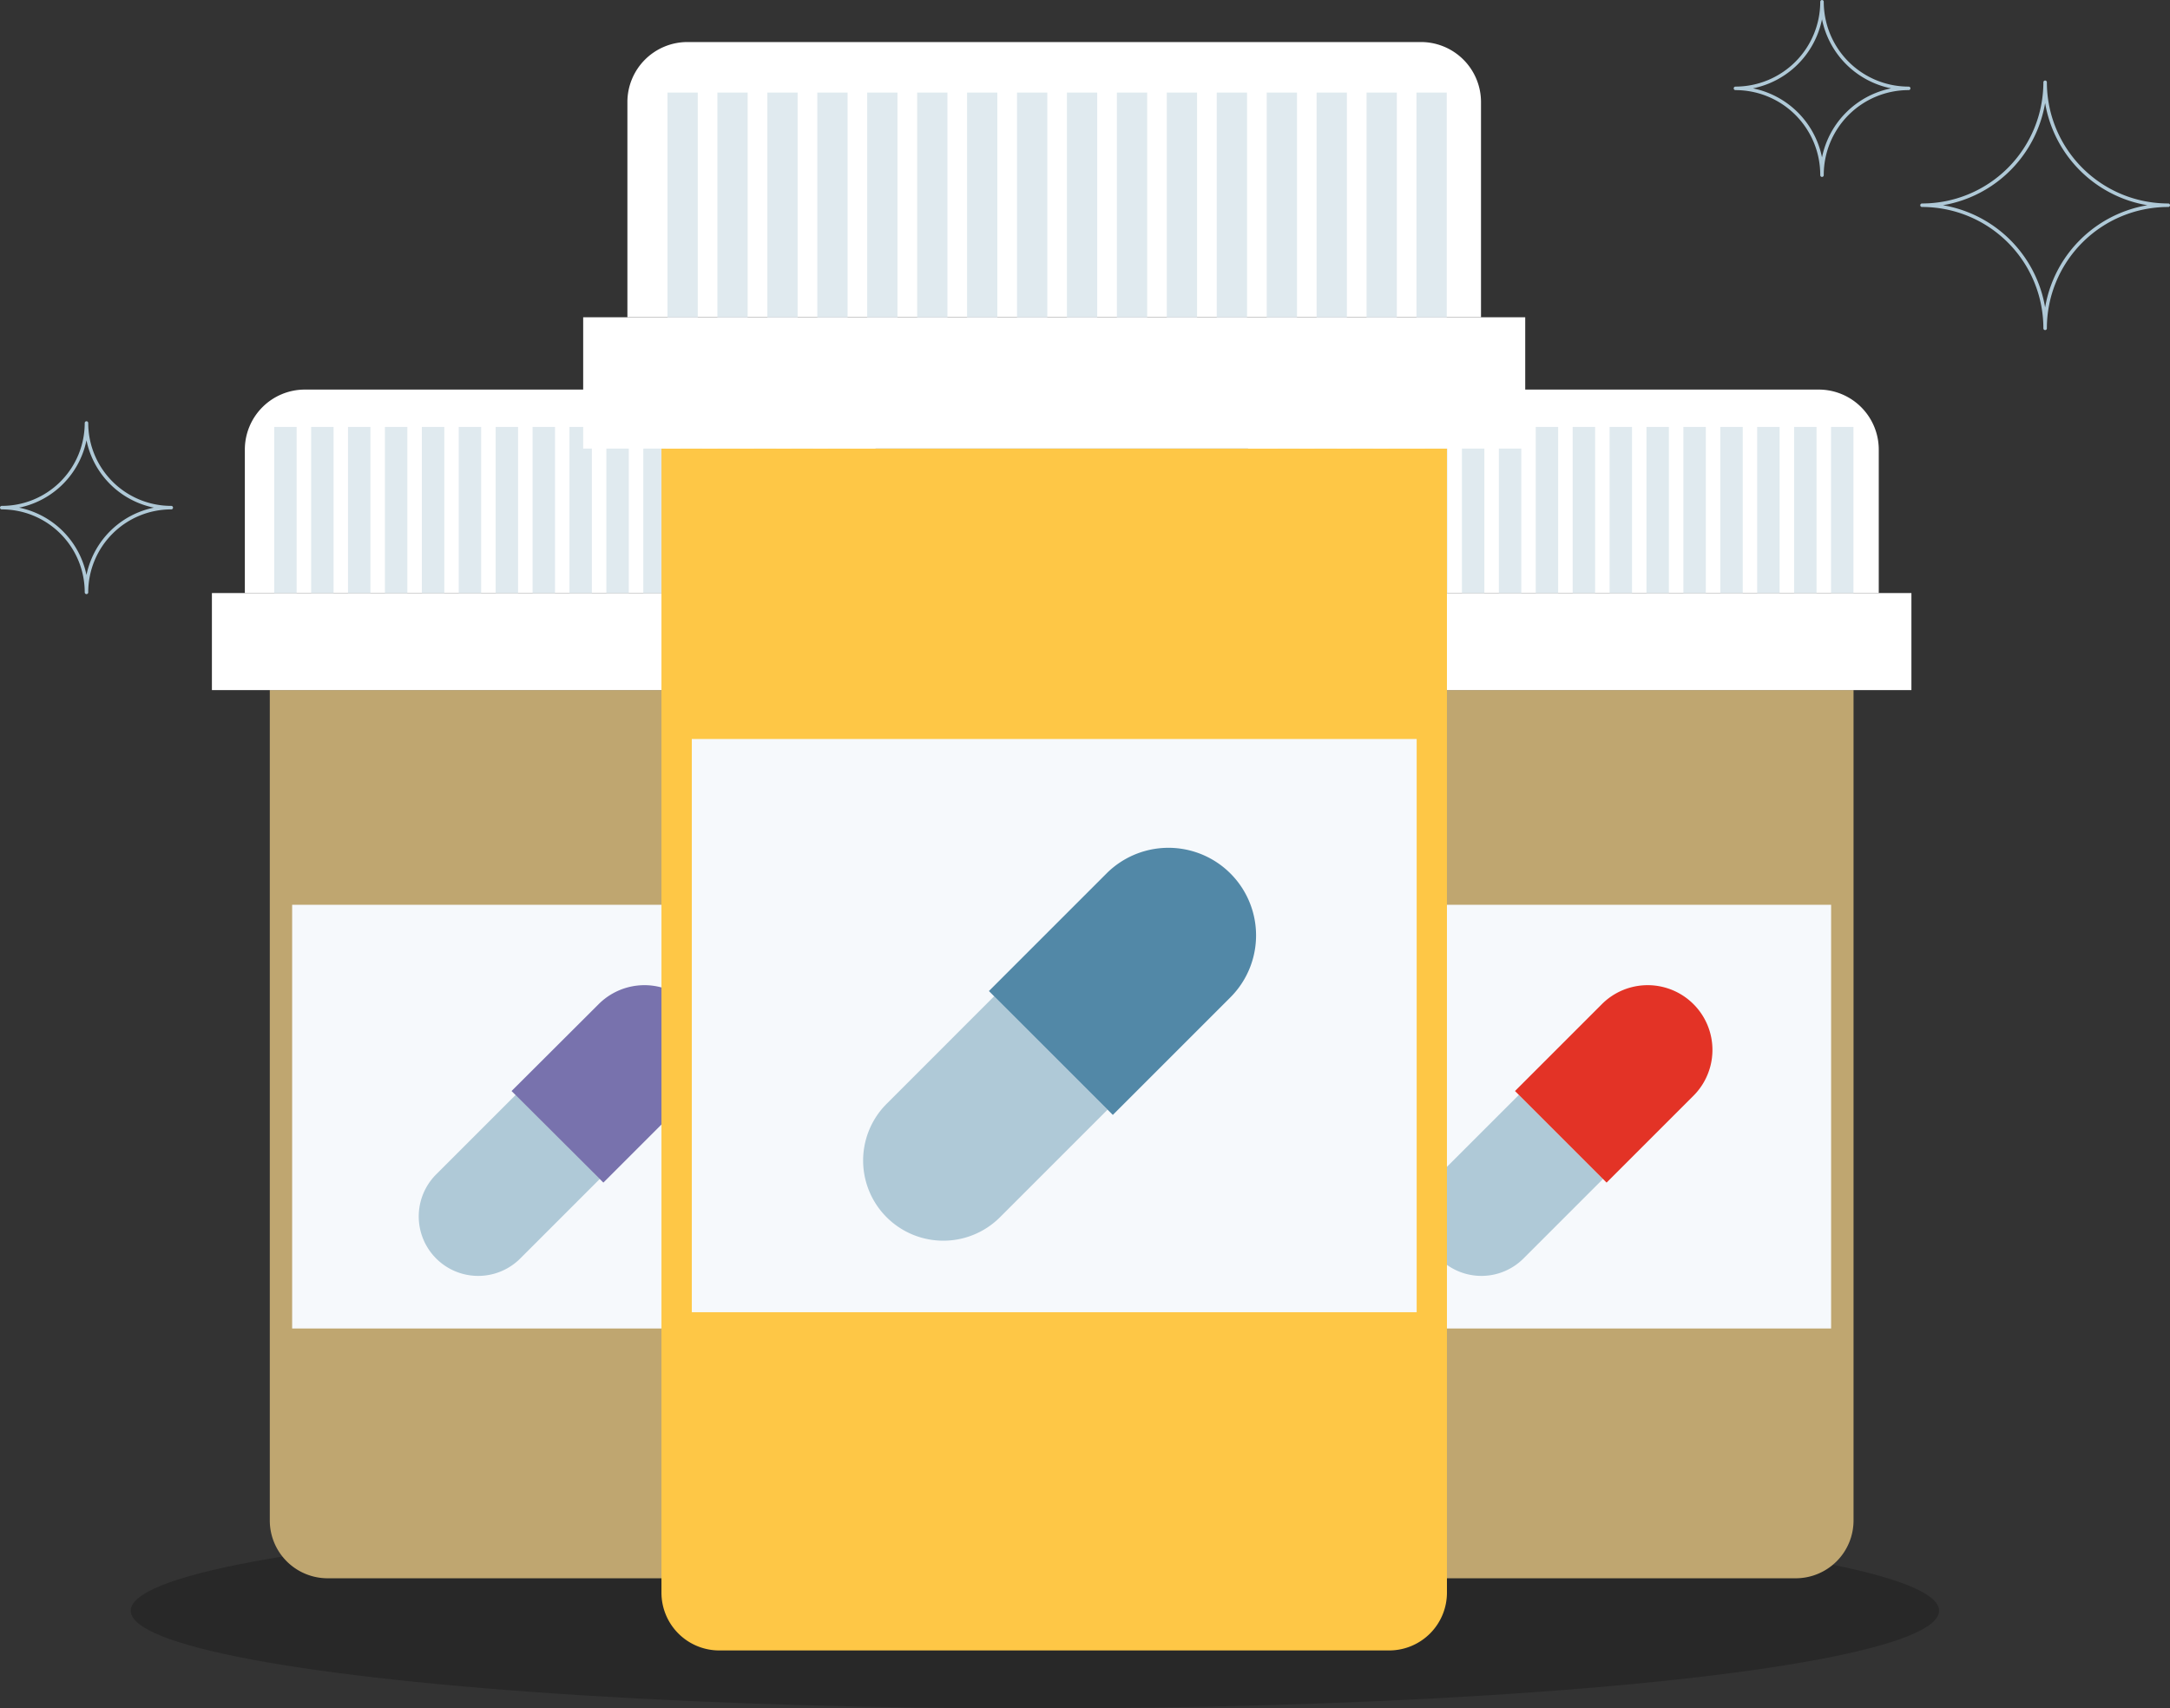 <svg xmlns="http://www.w3.org/2000/svg" viewBox="0 0 309.66 243.82"><rect x="0" y="0" width="309.66" height="243.82" fill="#333333" stroke="none"/><defs><style>.cls-1{opacity:0.21;}.cls-2{fill:#bfa670;}.cls-3{fill:#f6f9fc;}.cls-4{fill:#fff;}.cls-5{fill:#afc9d7;}.cls-6{fill:#e33326;}.cls-7{fill:#e0eaef;}.cls-8{fill:#7872ad;}.cls-9{fill:#fec746;}.cls-10{fill:#5288a7;}.cls-11{fill:none;stroke:#afc9d7;stroke-linecap:round;stroke-linejoin:round;stroke-width:0.5px;}</style></defs><title>Asset 11</title><g id="Layer_2" data-name="Layer 2"><g id="Layer_1-2" data-name="Layer 1"><ellipse class="cls-1" cx="147.68" cy="229.88" rx="129.03" ry="13.95"/><path class="cls-2" d="M181.65,98.49H264.5a0,0,0,0,1,0,0V217a8.25,8.25,0,0,1-8.25,8.25H189.9a8.25,8.25,0,0,1-8.25-8.25V98.49A0,0,0,0,1,181.65,98.49Z"/><rect class="cls-3" x="184.85" y="129.13" width="76.45" height="60.47"/><rect class="cls-4" x="173.4" y="84.64" width="99.36" height="13.85"/><path class="cls-4" d="M186.63,55.6h72.9a8.57,8.57,0,0,1,8.57,8.57V84.64a0,0,0,0,1,0,0h-90a0,0,0,0,1,0,0V64.17A8.57,8.57,0,0,1,186.63,55.6Z"/><path class="cls-5" d="M216.75,156.26,205.4,167.61a8.46,8.46,0,1,0,12,12l11.35-11.35Z"/><path class="cls-6" d="M229.26,168.78l12.4-12.4a9.24,9.24,0,0,0-13.07-13.07l-12.4,12.4Z"/><rect class="cls-7" x="182.29" y="60.93" width="3.2" height="23.71"/><rect class="cls-7" x="187.55" y="60.93" width="3.2" height="23.71"/><rect class="cls-7" x="192.82" y="60.93" width="3.2" height="23.71"/><rect class="cls-7" x="198.09" y="60.93" width="3.2" height="23.71"/><rect class="cls-7" x="203.35" y="60.93" width="3.2" height="23.71"/><rect class="cls-7" x="208.62" y="60.93" width="3.2" height="23.71"/><rect class="cls-7" x="213.89" y="60.93" width="3.2" height="23.71"/><rect class="cls-7" x="219.15" y="60.93" width="3.2" height="23.71"/><rect class="cls-7" x="224.42" y="60.93" width="3.2" height="23.71"/><rect class="cls-7" x="229.69" y="60.93" width="3.2" height="23.71"/><rect class="cls-7" x="234.95" y="60.93" width="3.2" height="23.71"/><rect class="cls-7" x="240.22" y="60.93" width="3.2" height="23.71"/><rect class="cls-7" x="245.49" y="60.93" width="3.2" height="23.71"/><rect class="cls-7" x="250.75" y="60.93" width="3.2" height="23.71"/><rect class="cls-7" x="256.02" y="60.93" width="3.2" height="23.71"/><rect class="cls-7" x="261.29" y="60.93" width="3.2" height="23.71"/><path class="cls-2" d="M38.5,98.49h82.85a0,0,0,0,1,0,0V217a8.25,8.25,0,0,1-8.25,8.25H46.75A8.25,8.25,0,0,1,38.5,217V98.49A0,0,0,0,1,38.5,98.49Z"/><rect class="cls-3" x="41.69" y="129.13" width="76.45" height="60.47"/><rect class="cls-4" x="30.24" y="84.64" width="99.36" height="13.85"/><path class="cls-4" d="M43.47,55.6h72.9a8.57,8.57,0,0,1,8.57,8.57V84.64a0,0,0,0,1,0,0h-90a0,0,0,0,1,0,0V64.17A8.57,8.57,0,0,1,43.47,55.6Z"/><path class="cls-5" d="M73.59,156.26,62.24,167.61a8.46,8.46,0,0,0,12,12l11.35-11.35Z"/><path class="cls-8" d="M86.1,168.78l12.4-12.4a9.24,9.24,0,0,0-13.07-13.07L73,155.71Z"/><rect class="cls-7" x="39.13" y="60.93" width="3.2" height="23.71"/><rect class="cls-7" x="44.4" y="60.93" width="3.2" height="23.71"/><rect class="cls-7" x="49.66" y="60.93" width="3.2" height="23.71"/><rect class="cls-7" x="54.93" y="60.93" width="3.2" height="23.71"/><rect class="cls-7" x="60.2" y="60.93" width="3.2" height="23.71"/><rect class="cls-7" x="65.46" y="60.93" width="3.2" height="23.71"/><rect class="cls-7" x="70.73" y="60.93" width="3.2" height="23.71"/><rect class="cls-7" x="76" y="60.93" width="3.2" height="23.71"/><rect class="cls-7" x="81.26" y="60.93" width="3.2" height="23.71"/><rect class="cls-7" x="86.53" y="60.93" width="3.2" height="23.71"/><rect class="cls-7" x="91.8" y="60.93" width="3.2" height="23.71"/><rect class="cls-7" x="97.06" y="60.93" width="3.2" height="23.71"/><rect class="cls-7" x="102.33" y="60.93" width="3.2" height="23.71"/><rect class="cls-7" x="107.6" y="60.93" width="3.2" height="23.71"/><rect class="cls-7" x="112.86" y="60.93" width="3.2" height="23.71"/><rect class="cls-7" x="118.13" y="60.93" width="3.2" height="23.71"/><path class="cls-9" d="M94.39,64H206.48a0,0,0,0,1,0,0v163.3a8.25,8.25,0,0,1-8.25,8.25H102.64a8.25,8.25,0,0,1-8.25-8.25V64A0,0,0,0,1,94.39,64Z"/><rect class="cls-3" x="98.72" y="105.47" width="103.44" height="81.81"/><rect class="cls-4" x="83.22" y="45.28" width="134.43" height="18.74"/><path class="cls-4" d="M98.1,6H202.77a8.57,8.57,0,0,1,8.57,8.57V45.28a0,0,0,0,1,0,0H89.53a0,0,0,0,1,0,0V14.57A8.57,8.57,0,0,1,98.1,6Z"/><path class="cls-5" d="M141.87,142.18l-15.35,15.36a11.44,11.44,0,1,0,16.18,16.18l15.35-15.35Z"/><path class="cls-10" d="M158.8,159.12l16.78-16.78a12.5,12.5,0,0,0-17.68-17.68l-16.78,16.78Z"/><rect class="cls-7" x="95.25" y="13.21" width="4.32" height="32.08"/><rect class="cls-7" x="102.37" y="13.21" width="4.32" height="32.08"/><rect class="cls-7" x="109.5" y="13.21" width="4.32" height="32.08"/><rect class="cls-7" x="116.63" y="13.21" width="4.32" height="32.08"/><rect class="cls-7" x="123.75" y="13.21" width="4.32" height="32.08"/><rect class="cls-7" x="130.88" y="13.21" width="4.32" height="32.08"/><rect class="cls-7" x="138" y="13.21" width="4.32" height="32.08"/><rect class="cls-7" x="145.13" y="13.21" width="4.32" height="32.08"/><rect class="cls-7" x="152.25" y="13.21" width="4.32" height="32.08"/><rect class="cls-7" x="159.38" y="13.21" width="4.32" height="32.08"/><rect class="cls-7" x="166.5" y="13.21" width="4.32" height="32.08"/><rect class="cls-7" x="173.63" y="13.21" width="4.32" height="32.08"/><rect class="cls-7" x="180.76" y="13.21" width="4.32" height="32.08"/><rect class="cls-7" x="187.88" y="13.21" width="4.32" height="32.08"/><rect class="cls-7" x="195.01" y="13.21" width="4.32" height="32.08"/><rect class="cls-7" x="202.13" y="13.21" width="4.32" height="32.08"/><path class="cls-11" d="M274.27,29.29a17.56,17.56,0,0,0,17.57-17.55,17.56,17.56,0,0,0,17.57,17.55,17.56,17.56,0,0,0-17.57,17.57A17.56,17.56,0,0,0,274.27,29.29Z"/><path class="cls-11" d="M.25,72.45A12.08,12.08,0,0,0,12.34,60.37a12.09,12.09,0,0,0,12.1,12.08,12.09,12.09,0,0,0-12.1,12.09A12.09,12.09,0,0,0,.25,72.45Z"/><path class="cls-11" d="M247.65,12.61A12.36,12.36,0,0,0,260,.25a12.36,12.36,0,0,0,12.37,12.36A12.36,12.36,0,0,0,260,25,12.35,12.35,0,0,0,247.65,12.61Z"/></g></g></svg>